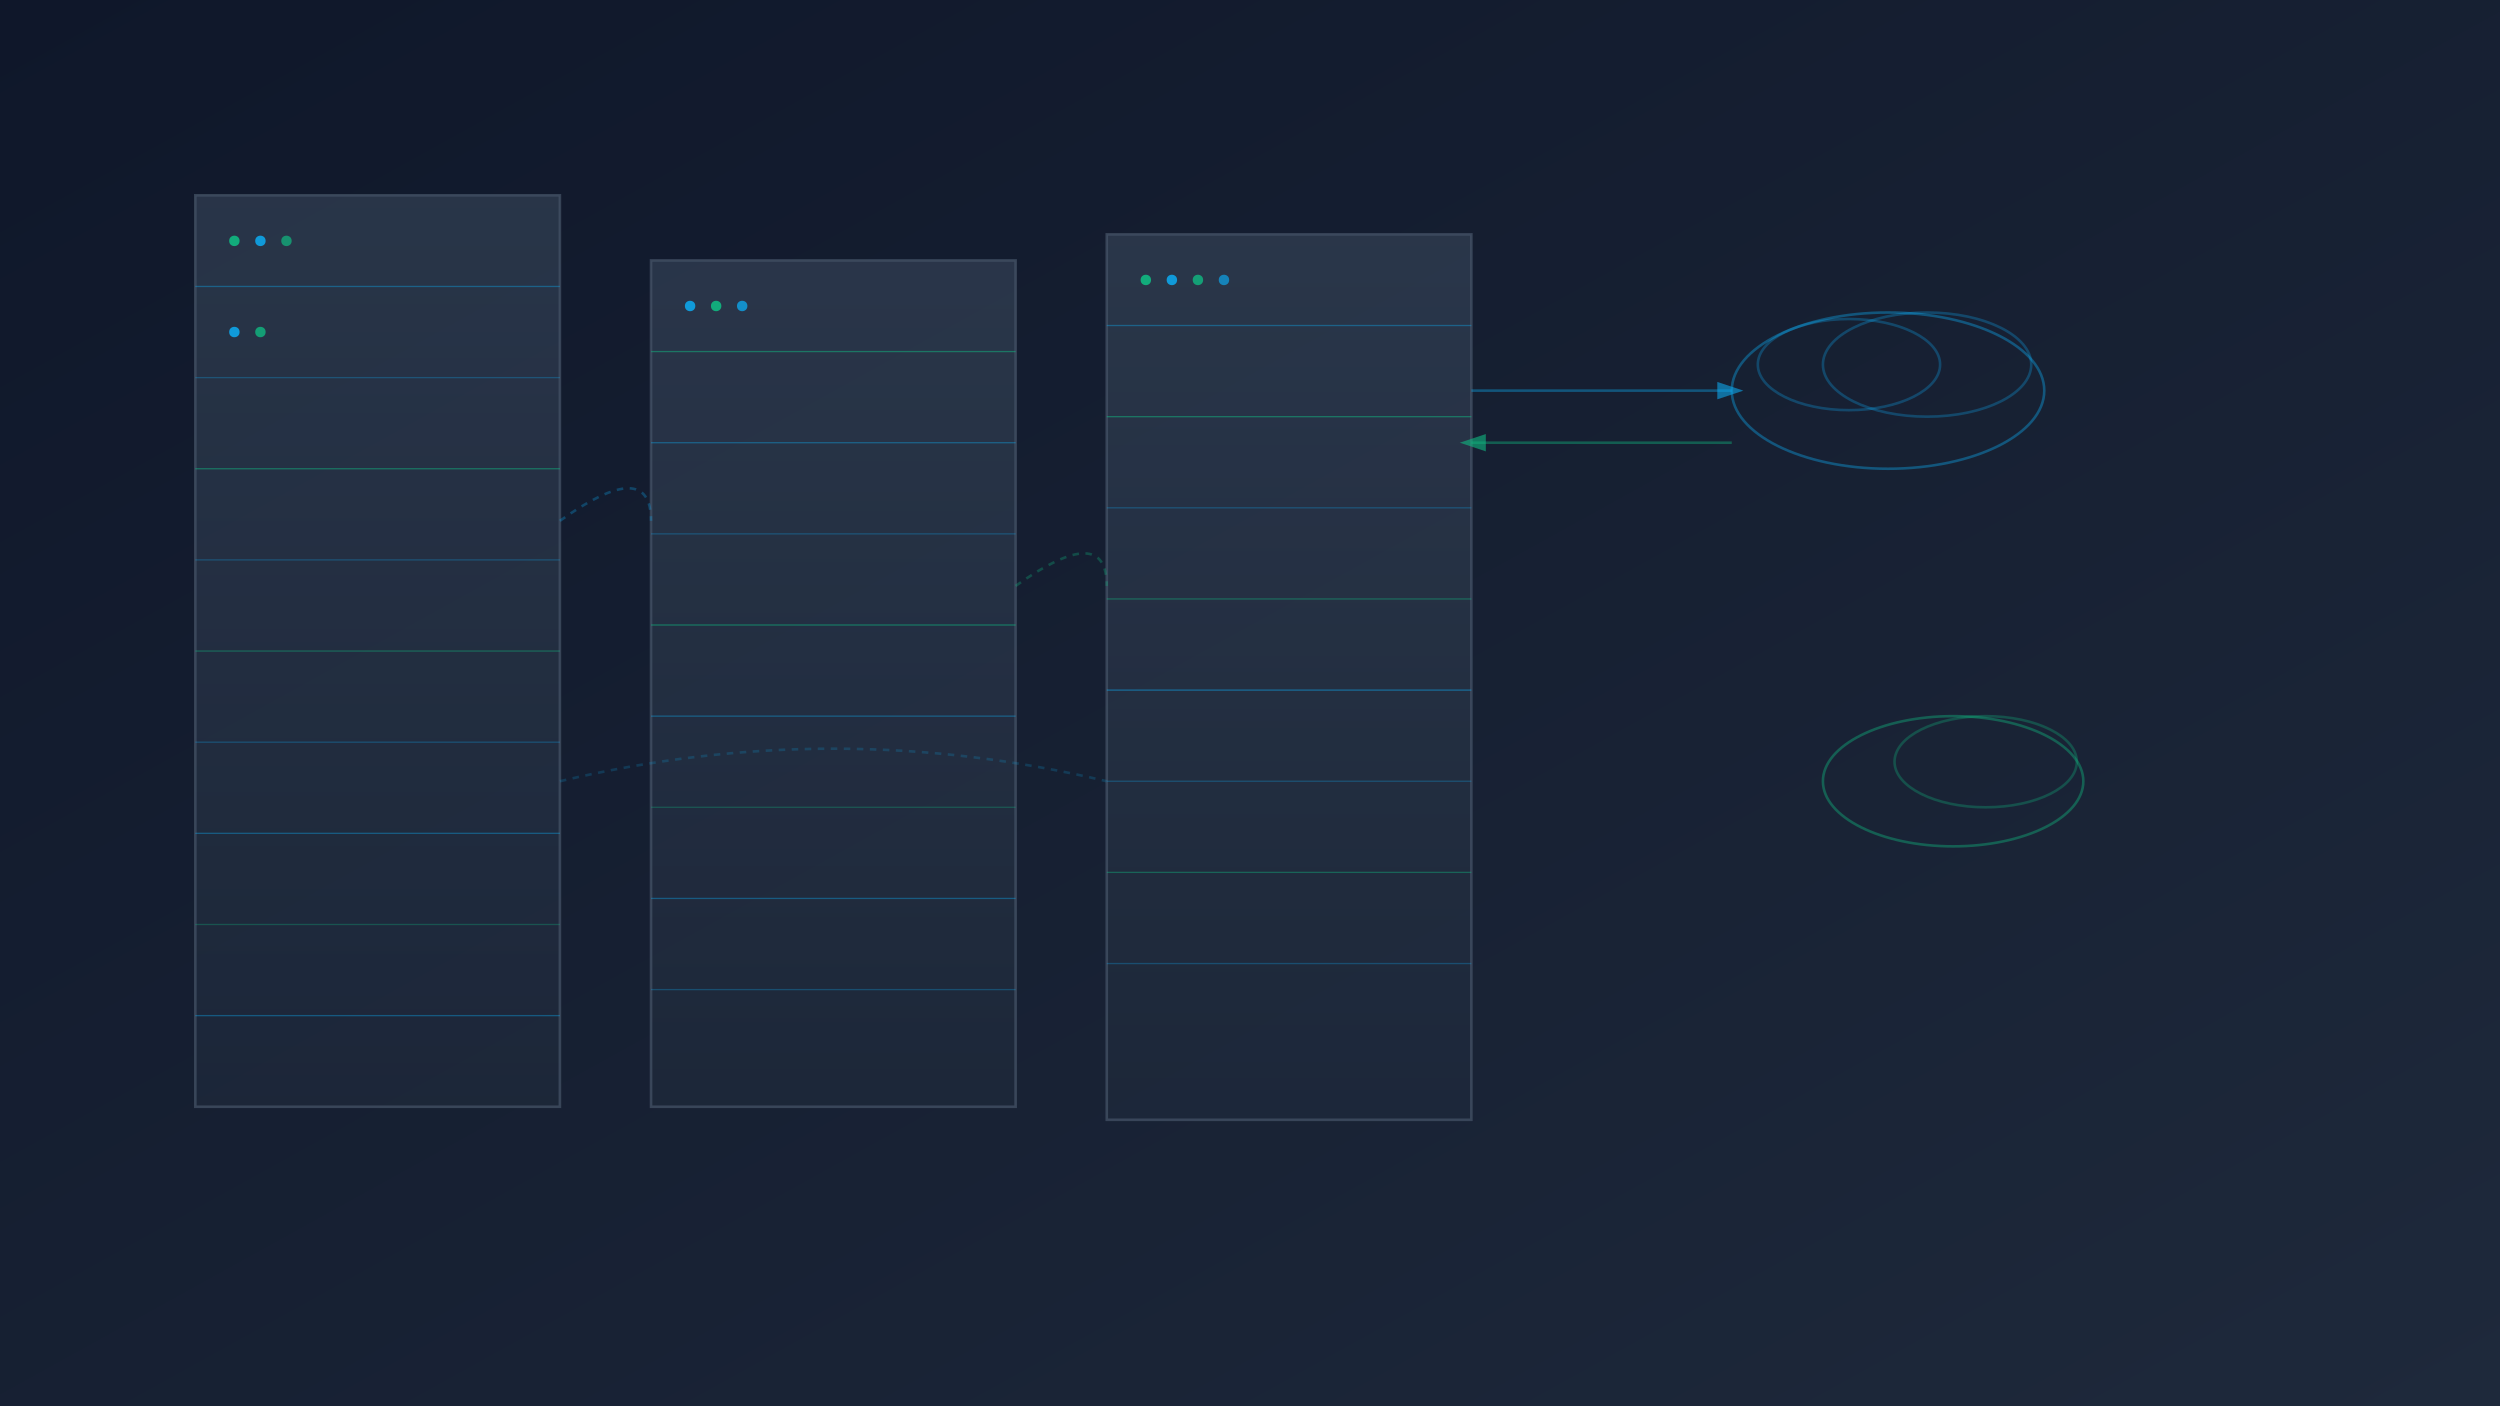 <svg width="1920" height="1080" xmlns="http://www.w3.org/2000/svg">
  <defs>
    <linearGradient id="cloudBg" x1="0%" y1="0%" x2="100%" y2="100%">
      <stop offset="0%" style="stop-color:#0f172a;stop-opacity:1" />
      <stop offset="100%" style="stop-color:#1e293b;stop-opacity:1" />
    </linearGradient>
    <linearGradient id="serverGrad" x1="0%" y1="0%" x2="0%" y2="100%">
      <stop offset="0%" style="stop-color:#334155;stop-opacity:1" />
      <stop offset="100%" style="stop-color:#1e293b;stop-opacity:1" />
    </linearGradient>
  </defs>
  
  <!-- Background -->
  <rect width="1920" height="1080" fill="url(#cloudBg)"/>
  
  <!-- Server racks (3 columns) -->
  <!-- Left Column -->
  <rect x="150" y="150" width="280" height="700" fill="url(#serverGrad)" stroke="#475569" stroke-width="2" opacity="0.7"/>
  <line x1="150" y1="220" x2="430" y2="220" stroke="#0ea5e9" stroke-width="1" opacity="0.4"/>
  <line x1="150" y1="290" x2="430" y2="290" stroke="#0ea5e9" stroke-width="1" opacity="0.3"/>
  <line x1="150" y1="360" x2="430" y2="360" stroke="#10b981" stroke-width="1" opacity="0.5"/>
  <line x1="150" y1="430" x2="430" y2="430" stroke="#0ea5e9" stroke-width="1" opacity="0.3"/>
  <line x1="150" y1="500" x2="430" y2="500" stroke="#10b981" stroke-width="1" opacity="0.4"/>
  <line x1="150" y1="570" x2="430" y2="570" stroke="#0ea5e9" stroke-width="1" opacity="0.3"/>
  <line x1="150" y1="640" x2="430" y2="640" stroke="#0ea5e9" stroke-width="1" opacity="0.4"/>
  <line x1="150" y1="710" x2="430" y2="710" stroke="#10b981" stroke-width="1" opacity="0.3"/>
  <line x1="150" y1="780" x2="430" y2="780" stroke="#0ea5e9" stroke-width="1" opacity="0.4"/>
  
  <!-- Status lights - Left -->
  <circle cx="180" cy="185" r="4" fill="#10b981" opacity="0.9"/>
  <circle cx="200" cy="185" r="4" fill="#0ea5e9" opacity="0.9"/>
  <circle cx="220" cy="185" r="4" fill="#10b981" opacity="0.7"/>
  <circle cx="180" cy="255" r="4" fill="#0ea5e9" opacity="0.9"/>
  <circle cx="200" cy="255" r="4" fill="#10b981" opacity="0.8"/>
  
  <!-- Middle Column -->
  <rect x="500" y="200" width="280" height="650" fill="url(#serverGrad)" stroke="#475569" stroke-width="2" opacity="0.7"/>
  <line x1="500" y1="270" x2="780" y2="270" stroke="#10b981" stroke-width="1" opacity="0.5"/>
  <line x1="500" y1="340" x2="780" y2="340" stroke="#0ea5e9" stroke-width="1" opacity="0.4"/>
  <line x1="500" y1="410" x2="780" y2="410" stroke="#0ea5e9" stroke-width="1" opacity="0.3"/>
  <line x1="500" y1="480" x2="780" y2="480" stroke="#10b981" stroke-width="1" opacity="0.5"/>
  <line x1="500" y1="550" x2="780" y2="550" stroke="#0ea5e9" stroke-width="1" opacity="0.4"/>
  <line x1="500" y1="620" x2="780" y2="620" stroke="#10b981" stroke-width="1" opacity="0.3"/>
  <line x1="500" y1="690" x2="780" y2="690" stroke="#0ea5e9" stroke-width="1" opacity="0.4"/>
  <line x1="500" y1="760" x2="780" y2="760" stroke="#0ea5e9" stroke-width="1" opacity="0.3"/>
  
  <!-- Status lights - Middle -->
  <circle cx="530" cy="235" r="4" fill="#0ea5e9" opacity="0.9"/>
  <circle cx="550" cy="235" r="4" fill="#10b981" opacity="0.9"/>
  <circle cx="570" cy="235" r="4" fill="#0ea5e9" opacity="0.8"/>
  
  <!-- Right Column -->
  <rect x="850" y="180" width="280" height="680" fill="url(#serverGrad)" stroke="#475569" stroke-width="2" opacity="0.7"/>
  <line x1="850" y1="250" x2="1130" y2="250" stroke="#0ea5e9" stroke-width="1" opacity="0.4"/>
  <line x1="850" y1="320" x2="1130" y2="320" stroke="#10b981" stroke-width="1" opacity="0.5"/>
  <line x1="850" y1="390" x2="1130" y2="390" stroke="#0ea5e9" stroke-width="1" opacity="0.3"/>
  <line x1="850" y1="460" x2="1130" y2="460" stroke="#10b981" stroke-width="1" opacity="0.4"/>
  <line x1="850" y1="530" x2="1130" y2="530" stroke="#0ea5e9" stroke-width="1" opacity="0.5"/>
  <line x1="850" y1="600" x2="1130" y2="600" stroke="#0ea5e9" stroke-width="1" opacity="0.3"/>
  <line x1="850" y1="670" x2="1130" y2="670" stroke="#10b981" stroke-width="1" opacity="0.4"/>
  <line x1="850" y1="740" x2="1130" y2="740" stroke="#0ea5e9" stroke-width="1" opacity="0.3"/>
  
  <!-- Status lights - Right -->
  <circle cx="880" cy="215" r="4" fill="#10b981" opacity="0.9"/>
  <circle cx="900" cy="215" r="4" fill="#0ea5e9" opacity="0.9"/>
  <circle cx="920" cy="215" r="4" fill="#10b981" opacity="0.8"/>
  <circle cx="940" cy="215" r="4" fill="#0ea5e9" opacity="0.7"/>
  
  <!-- Network connections between racks -->
  <path d="M 430 400 Q 500 350 500 400" fill="none" stroke="#0ea5e9" stroke-width="2" opacity="0.3" stroke-dasharray="5,5"/>
  <path d="M 780 450 Q 850 400 850 450" fill="none" stroke="#10b981" stroke-width="2" opacity="0.3" stroke-dasharray="5,5"/>
  <path d="M 430 600 Q 640 550 850 600" fill="none" stroke="#0ea5e9" stroke-width="2" opacity="0.2" stroke-dasharray="5,5"/>
  
  <!-- Cloud symbols (right side) -->
  <ellipse cx="1450" cy="300" rx="120" ry="60" fill="none" stroke="#0ea5e9" stroke-width="2" opacity="0.4"/>
  <ellipse cx="1480" cy="280" rx="80" ry="40" fill="none" stroke="#0ea5e9" stroke-width="2" opacity="0.3"/>
  <ellipse cx="1420" cy="280" rx="70" ry="35" fill="none" stroke="#0ea5e9" stroke-width="2" opacity="0.3"/>
  
  <ellipse cx="1500" cy="600" rx="100" ry="50" fill="none" stroke="#10b981" stroke-width="2" opacity="0.4"/>
  <ellipse cx="1525" cy="585" rx="70" ry="35" fill="none" stroke="#10b981" stroke-width="2" opacity="0.3"/>
  
  <!-- Data transfer arrows -->
  <path d="M 1130 300 L 1330 300" stroke="#0ea5e9" stroke-width="2" opacity="0.4" marker-end="url(#arrowBlue)"/>
  <path d="M 1330 340 L 1130 340" stroke="#10b981" stroke-width="2" opacity="0.4" marker-end="url(#arrowGreen)"/>
  
  <defs>
    <marker id="arrowBlue" markerWidth="10" markerHeight="10" refX="5" refY="3" orient="auto" markerUnits="strokeWidth">
      <path d="M0,0 L0,6 L9,3 z" fill="#0ea5e9" opacity="0.6"/>
    </marker>
    <marker id="arrowGreen" markerWidth="10" markerHeight="10" refX="5" refY="3" orient="auto" markerUnits="strokeWidth">
      <path d="M0,0 L0,6 L9,3 z" fill="#10b981" opacity="0.6"/>
    </marker>
  </defs>
</svg>
